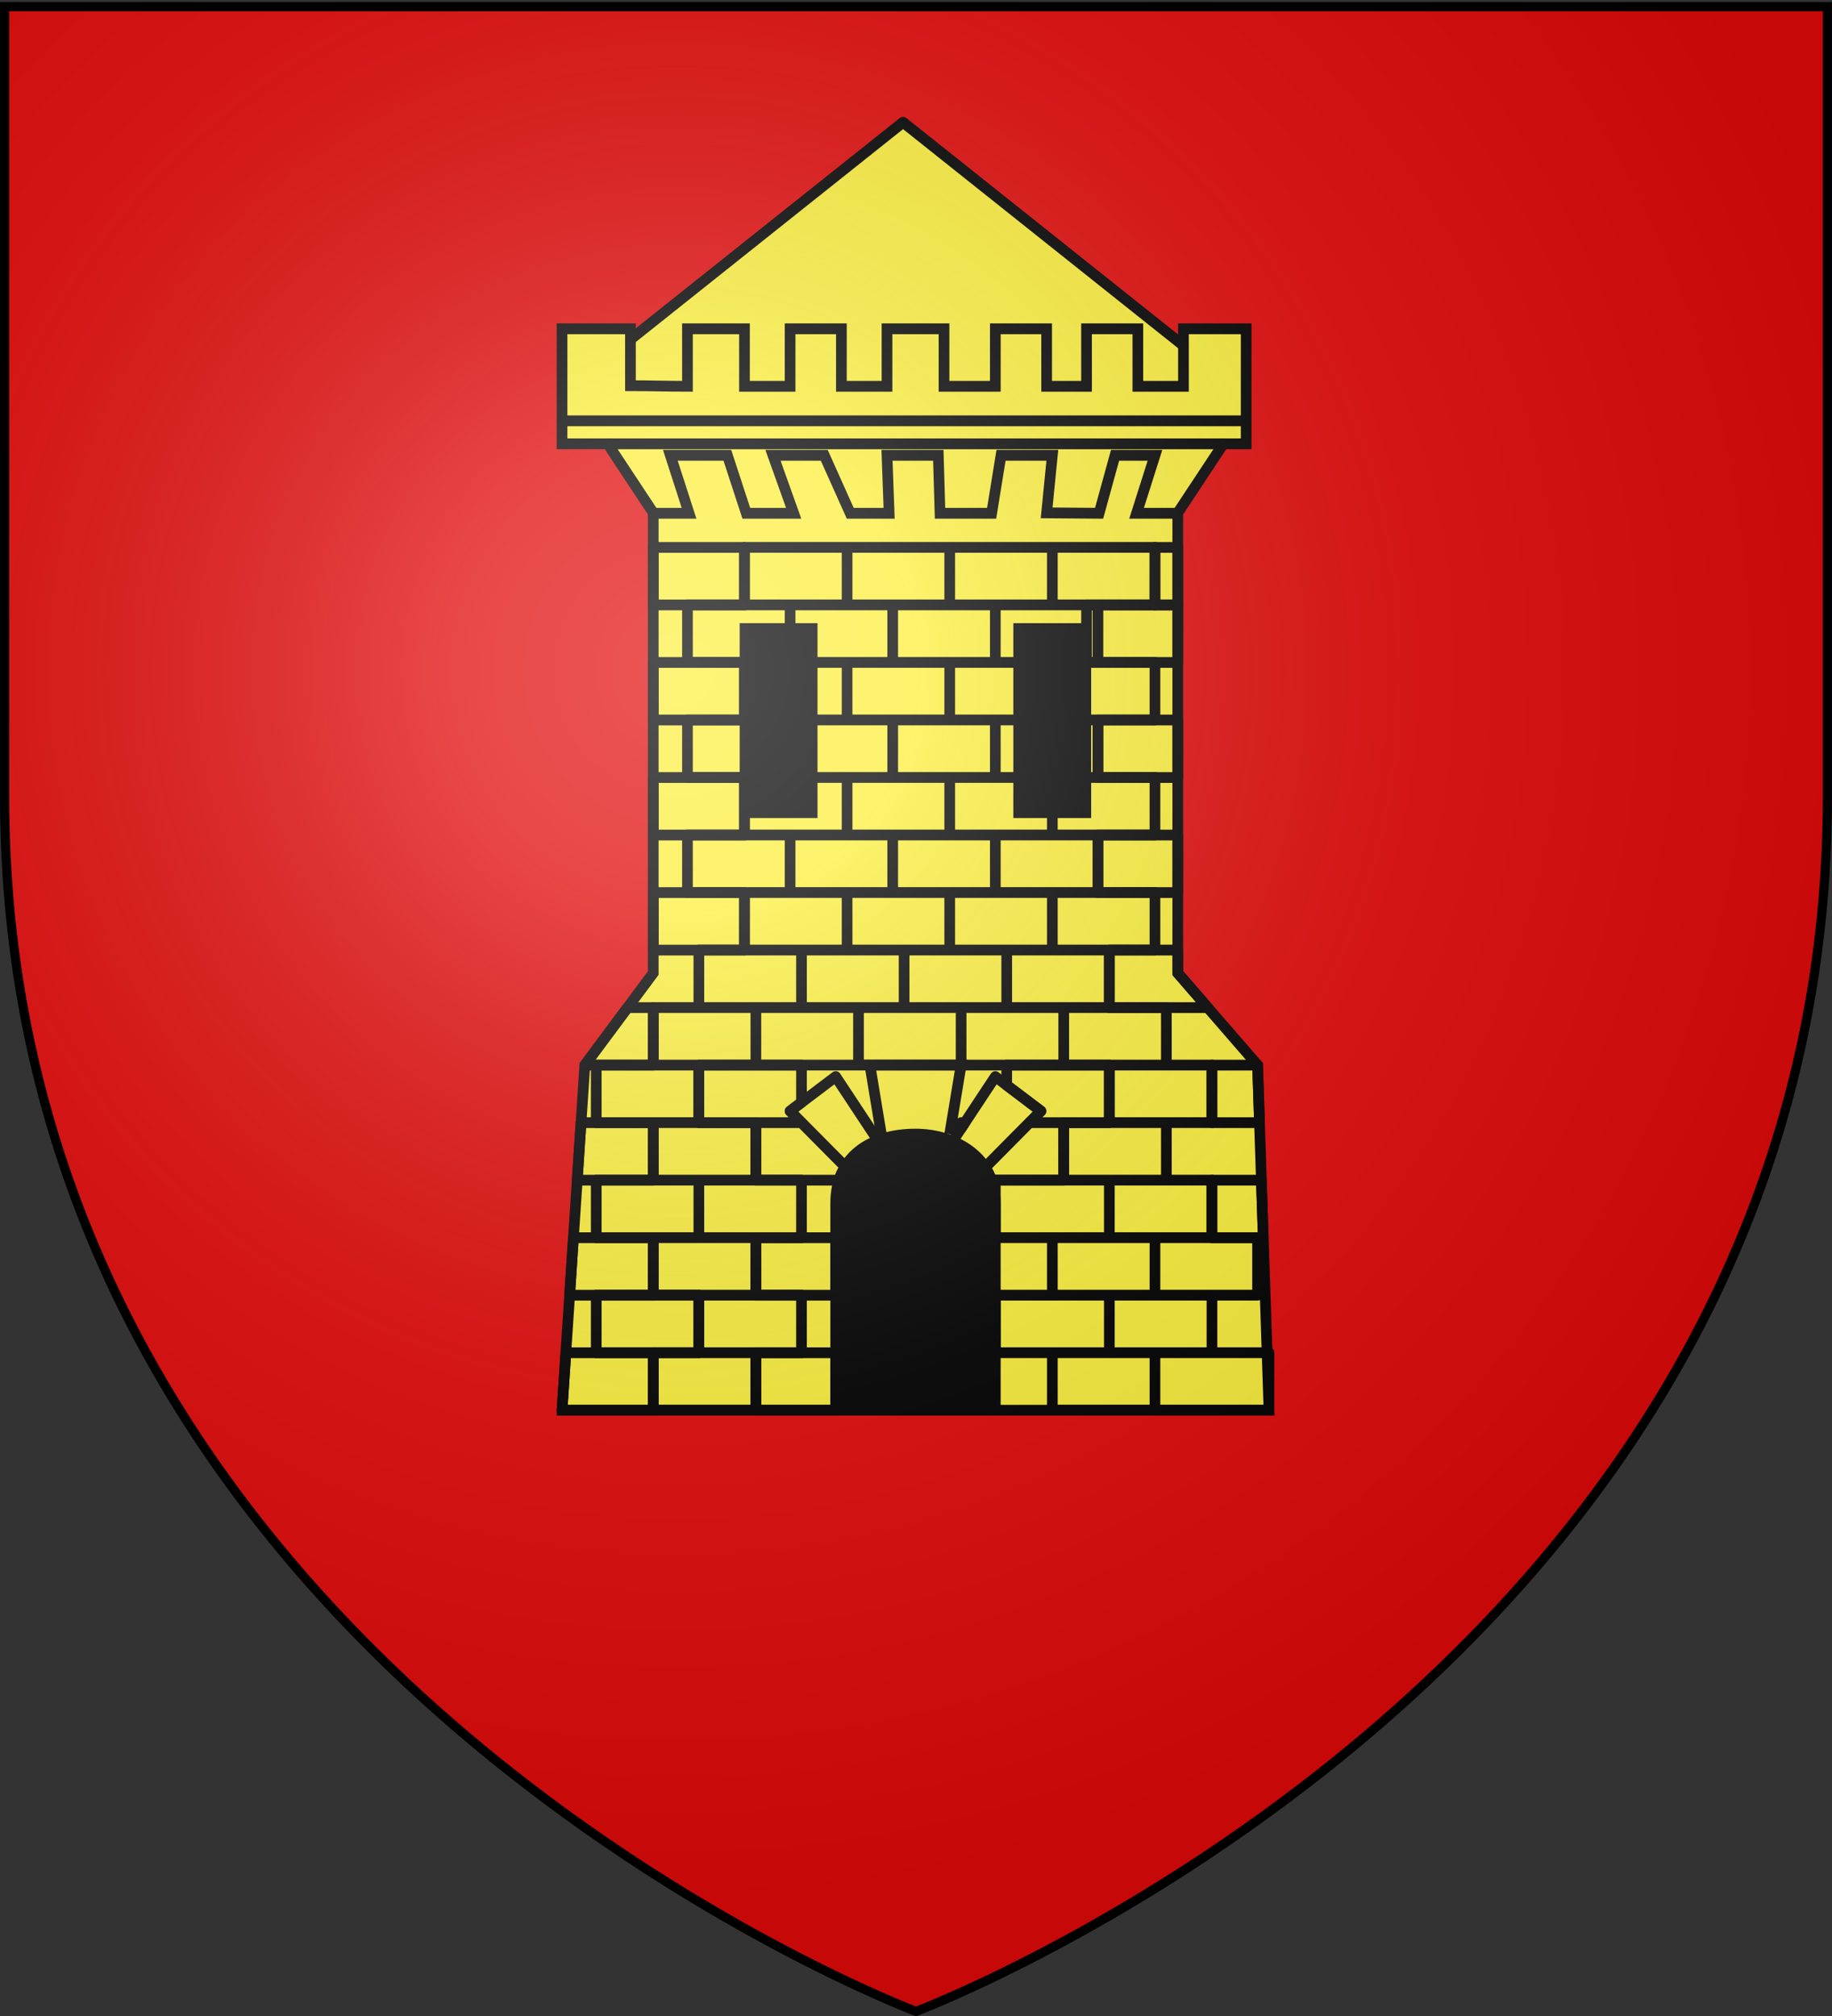 <svg xmlns="http://www.w3.org/2000/svg" xmlns:xlink="http://www.w3.org/1999/xlink" height="660" width="600" version="1.0"><rect width="100%" height="100%" fill="#333333" stroke="none"/><defs><linearGradient id="b"><stop style="stop-color:white;stop-opacity:.314" offset="0"/><stop offset=".19" style="stop-color:white;stop-opacity:.251"/><stop style="stop-color:#6b6b6b;stop-opacity:.125" offset=".6"/><stop style="stop-color:black;stop-opacity:.125" offset="1"/></linearGradient><linearGradient id="a"><stop offset="0" style="stop-color:#fd0000;stop-opacity:1"/><stop style="stop-color:#e77275;stop-opacity:.659" offset=".5"/><stop style="stop-color:black;stop-opacity:.323" offset="1"/></linearGradient><radialGradient xlink:href="#b" id="c" gradientUnits="userSpaceOnUse" gradientTransform="matrix(1.353 0 0 1.349 -77.63 -85.747)" cx="221.445" cy="226.331" fx="221.445" fy="226.331" r="300"/></defs><g style="display:inline"><path style="fill:#e20909;fill-opacity:1;fill-rule:evenodd;stroke:none;stroke-width:1px;stroke-linecap:butt;stroke-linejoin:miter;stroke-opacity:1" d="M300 658.5s298.5-112.32 298.5-397.772V2.176H1.5v258.552C1.5 546.18 300 658.5 300 658.5z"/></g><g style="display:inline"><path d="M758 176h190l-95-75-95 75z" style="fill:#fcef3c;fill-opacity:1;fill-rule:evenodd;stroke:#000;stroke-width:3;stroke-linecap:butt;stroke-linejoin:round;stroke-miterlimit:4;stroke-dasharray:none;stroke-opacity:1" transform="matrix(1.167 0 0 1.177 -699.688 -78.849)"/><path d="m757.293 459.243 6.4-96 19.2-25.6v-128l-12.8-19.2h-12.8v-32h19.2v15.833c6.4 0 9.6.167 16 .167v-16h16v16h12.8v-16h14.4v16h12.8v-16h16v16h14.4v-16h14.4v16h11.2v-16h14.4v16h12.8v-16h17.6v32h-6.4l-12.8 19.2v128l22.4 25.6 3.2 96h-198.4z" style="fill:#fcef3c;fill-opacity:1;fill-rule:evenodd;stroke:#000;stroke-width:3;stroke-linecap:butt;stroke-linejoin:miter;stroke-miterlimit:4;stroke-dasharray:none;stroke-opacity:1;display:inline" transform="matrix(1.167 0 0 1.177 -699.688 -78.849)"/><path d="M783.215 209.76h9.722l-5.244-16.117h16l5.316 16.117h13.293l-5.81-16.117h14.4l7.283 16.117h10.913l-.595-16.117h14.4l.48 16.117h14.485l2.635-16.117h14.4l-1.6 16 14.724.117 4.476-16.117h11.2l-5.16 16.117h11.309M770.093 190.443h172.8M757.293 184.043h192" style="fill:none;fill-rule:evenodd;stroke:#000;stroke-width:3;stroke-linecap:butt;stroke-linejoin:miter;stroke-miterlimit:4;stroke-dasharray:none;stroke-opacity:1;display:inline" transform="matrix(1.167 0 0 1.177 -699.688 -78.849)"/><path d="M834.093 459.243v-57.6c0-12.8 9.6-19.2 22.4-19.2 11.2 0 22.4 6.4 22.4 19.2v57.6h-44.8z" style="fill:#000;fill-opacity:1;fill-rule:evenodd;stroke:#000;stroke-width:3;stroke-linecap:butt;stroke-linejoin:miter;stroke-miterlimit:4;stroke-dasharray:none;stroke-opacity:1;display:inline" transform="matrix(1.167 0 0 1.177 -699.688 -78.849)"/><path d="m846.893 382.443-3.2-19.2h25.6l-3.2 19.2" style="fill:none;fill-rule:evenodd;stroke:#000;stroke-width:3;stroke-linecap:butt;stroke-linejoin:miter;stroke-miterlimit:4;stroke-dasharray:none;stroke-opacity:1;display:inline" transform="matrix(1.167 0 0 1.177 -699.688 -78.849)"/><path d="m846.893 385.643-12.8-19.2-12.8 9.6 16 16 9.6-6.4zM866.093 385.643l12.8-19.2 12.8 9.6-16 16-9.6-6.4z" style="fill:none;fill-rule:evenodd;stroke:#000;stroke-width:3;stroke-linecap:butt;stroke-linejoin:round;stroke-miterlimit:4;stroke-dasharray:none;stroke-opacity:1;display:inline" transform="matrix(1.167 0 0 1.177 -699.688 -78.849)"/><path d="M766.893 427.243h28.8v16h-28.8v-16z" style="fill:none;fill-opacity:1;fill-rule:nonzero;stroke:#000;stroke-width:3;stroke-linecap:round;stroke-linejoin:round;stroke-miterlimit:4;stroke-dashoffset:0;stroke-opacity:1" transform="matrix(1.167 0 0 1.177 -699.688 -78.849)"/><path d="M795.693 427.243h28.8v16h-28.8v-16zM782.893 411.243h28.8v16h-28.8v-16zM782.893 443.243h28.8v16h-28.8v-16zM795.693 395.243h28.8v16h-28.8v-16zM766.893 395.243h28.8v16h-28.8v-16zM782.893 379.243h28.8v16h-28.8v-16zM766.893 363.243h28.8v16h-28.8v-16zM782.893 347.243h28.8v16h-28.8v-16zM878.893 427.243h32v16h-32v-16zM910.893 427.243h28.8v16h-28.8v-16zM894.893 411.243h28.8v16h-28.8v-16zM878.893 395.243h32v16h-32v-16zM910.893 395.243h28.8v16h-28.8v-16zM898.093 379.243h28.8v16h-28.8v-16zM910.893 363.243h28.8v16h-28.8v-16zM898.093 347.243h28.8v16h-28.8v-16zM869.293 347.243h28.8v16h-28.8v-16zM811.693 347.243h28.8v16h-28.8v-16zM840.493 347.243h28.8v16h-28.8v-16zM894.893 443.243h28.8v16h-28.8v-16zM923.693 443.243h32v16h-32v-16zM923.693 411.243h28.8v16h-28.8v-16zM824.493 331.243h28.8v16h-28.8v-16zM853.293 331.243h28.8v16h-28.8v-16zM882.093 331.243h28.8v16h-28.8v-16zM837.293 315.243h28.8v16h-28.8v-16zM795.693 331.243h28.8v16h-28.8v-16zM808.493 315.243h28.8v16h-28.8v-16zM866.093 315.243h28.8v16h-28.8v-16zM894.893 315.243h28.8v16h-28.8v-16zM821.293 299.243h28.8v16h-28.8v-16zM850.093 299.243h28.8v16h-28.8v-16zM878.893 299.243h28.8v16h-28.8v-16zM792.493 299.243h28.8v16h-28.8v-16zM866.093 283.243h28.8v16h-28.8v-16zM894.893 283.243h28.8v16h-28.8v-16zM837.293 283.243h28.8v16h-28.8v-16zM808.493 283.243h28.8v16h-28.8v-16zM792.493 267.243h28.8v16h-28.8v-16zM821.293 267.243h28.8v16h-28.8v-16zM850.093 267.243h28.8v16h-28.8v-16zM878.893 267.243h28.8v16h-28.8v-16zM894.893 251.243h28.8v16h-28.8v-16zM866.093 251.243h28.8v16h-28.8v-16zM837.293 251.243h28.8v16h-28.8v-16zM808.493 251.243h28.8v16h-28.8v-16zM792.493 235.243h28.8v16h-28.8v-16zM821.293 235.243h28.8v16h-28.8v-16zM850.093 235.243h28.8v16h-28.8v-16zM878.893 235.243h28.8v16h-28.8v-16zM894.893 219.243h28.8v16h-28.8v-16zM866.093 219.243h28.8v16h-28.8v-16zM837.293 219.243h28.8v16h-28.8v-16zM808.493 219.243h28.8v16h-28.8v-16z" style="fill:none;fill-opacity:1;fill-rule:nonzero;stroke:#000;stroke-width:3;stroke-linecap:round;stroke-linejoin:round;stroke-miterlimit:4;stroke-dashoffset:0;stroke-opacity:1;display:inline" transform="matrix(1.167 0 0 1.177 -699.688 -78.849)"/><path d="M782.899 219.255v16h25.594v-16h-25.594zM904.493 235.255v16h25.594v-16h-25.594zM907.68 267.255v16h22.407v-16H907.68zM907.68 299.255v16h22.407v-16H907.68zM910.9 331.255v16h27.593l-8.406-9.625v-6.375h-19.188zM939.68 363.255v16h13.344l-.531-16H939.68zM939.68 395.255v16h14.407l-.532-16H939.68zM811.68 443.255v16h22.406v-16H811.68zM811.68 411.255v16h22.406v-16H811.68zM758.368 443.255l-1.063 16H782.9v-16h-24.531z" style="fill:none;fill-opacity:1;fill-rule:nonzero;stroke:#000;stroke-width:3;stroke-linecap:round;stroke-linejoin:round;stroke-miterlimit:4;stroke-dashoffset:0;stroke-opacity:1;display:inline" transform="matrix(1.167 0 0 1.177 -699.688 -78.849)"/><path d="m760.493 411.255-1.063 16H782.9v-16h-22.406z" style="fill:none;fill-opacity:1;fill-rule:nonzero;stroke:#000;stroke-width:3;stroke-linecap:round;stroke-linejoin:round;stroke-miterlimit:4;stroke-dashoffset:0;stroke-opacity:1;display:inline" transform="matrix(1.167 0 0 1.177 -699.688 -78.849)"/><path d="m762.618 379.255-1.063 16H782.9v-16h-20.281zM775.68 347.255l-12 16H782.9v-16h-7.219zM782.899 315.255v16h25.594v-16h-25.594zM782.899 283.255v16h25.594v-16h-25.594zM782.899 251.255v16h25.594v-16h-25.594zM923.68 219.255v16h6.407v-16h-6.407zM811.68 379.255v16h23.344c.433-1.369 1.042-2.6 1.75-3.75l-12.25-12.25H811.68zM795.68 363.255v16h28.813v-.03l-3.188-3.188 3.188-2.407v-10.375H795.68zM869.305 379.255v1.563l1.032-1.563h-1.032zm19.157 0-12.438 12.438a16.745 16.745 0 0 1 1.781 3.562h20.282v-16h-9.625zM882.087 363.255v5.594l9.593 7.188-3.218 3.218h22.437v-16h-28.812z" style="fill:none;fill-opacity:1;fill-rule:nonzero;stroke:#000;stroke-width:3;stroke-linecap:round;stroke-linejoin:round;stroke-miterlimit:4;stroke-dashoffset:0;stroke-opacity:1;display:inline" transform="matrix(1.167 0 0 1.177 -699.688 -78.849)"/><path d="M959.965 327.2H979.2v51.59h-19.235V327.2z" style="fill:#000;fill-opacity:1;fill-rule:nonzero;stroke:#000;stroke-width:2.61;stroke-linecap:round;stroke-linejoin:miter;stroke-miterlimit:4;stroke-dashoffset:0;stroke-opacity:1" transform="matrix(1.167 0 0 1.177 -876.505 -179.557)"/><path style="fill:#000;fill-opacity:1;fill-rule:nonzero;stroke:#000;stroke-width:2.61;stroke-linecap:round;stroke-linejoin:miter;stroke-miterlimit:4;stroke-dashoffset:0;stroke-opacity:1;display:inline" d="M1036.765 327.2H1056v51.59h-19.235V327.2z" transform="matrix(1.167 0 0 1.177 -876.505 -179.557)"/></g><g style="display:inline"><path d="M300 658.5s298.5-112.32 298.5-397.772V2.176H1.5v258.552C1.5 546.18 300 658.5 300 658.5z" style="opacity:1;fill:url(#c);fill-opacity:1;fill-rule:evenodd;stroke:none;stroke-width:1px;stroke-linecap:butt;stroke-linejoin:miter;stroke-opacity:1"/></g><g style="display:inline"><path d="M300 658.5S1.5 546.18 1.5 260.728V2.176h597v258.552C598.5 546.18 300 658.5 300 658.5z" style="opacity:1;fill:none;fill-opacity:1;fill-rule:evenodd;stroke:#000;stroke-width:3;stroke-linecap:butt;stroke-linejoin:miter;stroke-miterlimit:4;stroke-dasharray:none;stroke-opacity:1"/></g></svg>